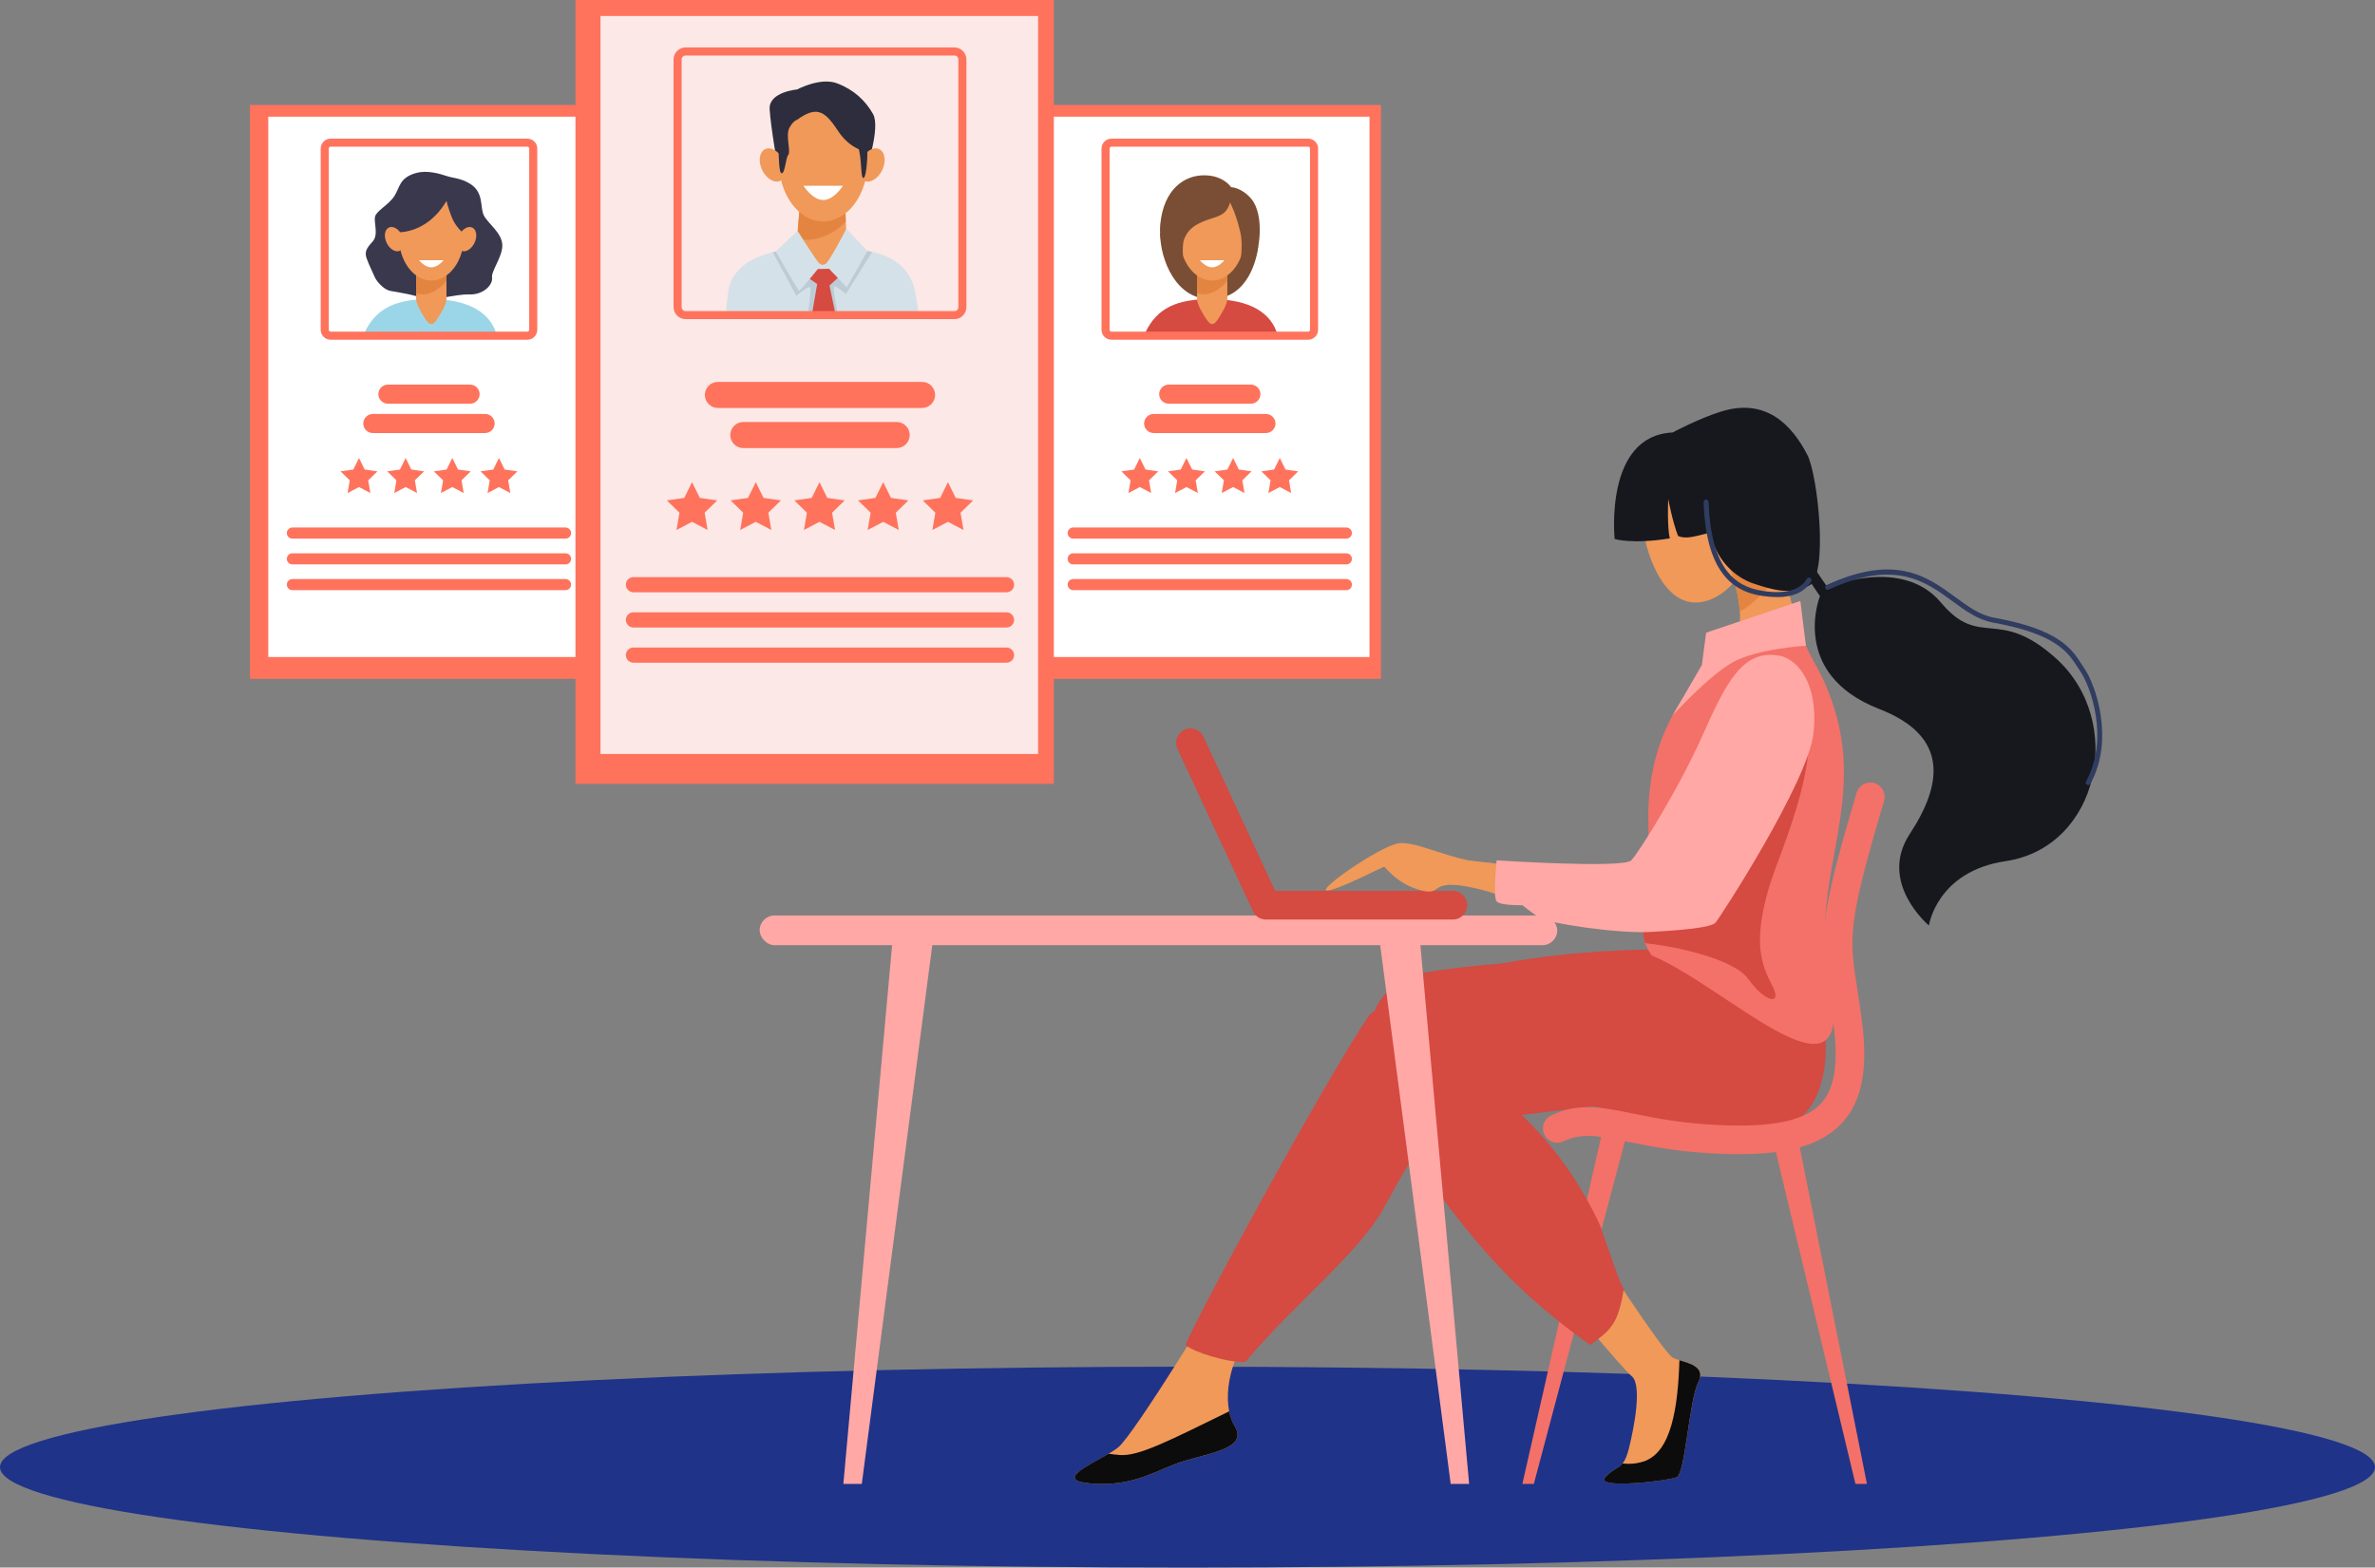 <?xml version="1.0" encoding="UTF-8"?>
<svg id="Layer_2" data-name="Layer 2" xmlns="http://www.w3.org/2000/svg" viewBox="0 0 726.42 479.59">
  <rect x="0" y="0" width="726.42" height="479.59" fill="#808080" stroke="none"/>
  <defs>
    <style>
      .cls-1 {
        fill: #3a384d;
      }

      .cls-2 {
        fill: #ff735d;
      }

      .cls-3 {
        fill: #0c0c0c;
      }

      .cls-4 {
        fill: #9bd6e8;
      }

      .cls-5 {
        fill: #fff;
      }

      .cls-6 {
        fill: #bdccd4;
      }

      .cls-7 {
        fill: #2e2d3d;
      }

      .cls-8 {
        fill: #ffa8a6;
      }

      .cls-9 {
        fill: #d5e1e8;
      }

      .cls-10 {
        fill: #d54a41;
      }

      .cls-11 {
        fill: #fce8e6;
      }

      .cls-12 {
        fill: #f37168;
      }

      .cls-13 {
        fill: #16181e;
      }

      .cls-14 {
        fill: #f09959;
      }

      .cls-15 {
        fill: #e38540;
      }

      .cls-16 {
        fill: #303c60;
      }

      .cls-17 {
        fill: #1f3389;
      }

      .cls-18 {
        fill: #7a4e34;
      }
    </style>
  </defs>
  <g id="Layer_1-2" data-name="Layer 1">
    <g>
      <ellipse class="cls-17" cx="363.21" cy="448.87" rx="363.21" ry="30.73"/>
      <g>
        <rect class="cls-2" x="76.45" y="32.12" width="107.12" height="175.58"/>
        <rect class="cls-5" x="82.06" y="35.7" width="97.99" height="165.31"/>
        <g>
          <g>
            <path class="cls-4" d="M111.37,101.99c3.69-7.93,9.93-10.48,20.18-10.48,12.21,0,18.54,4.42,20.34,10.86-21.86.3-40.52-.38-40.52-.38Z"/>
            <path class="cls-1" d="M127.29,52.92c-5.17,1.45-4.94,4.35-6.66,7.05-1.72,2.69-5.46,4.49-5.91,6.29-.45,1.8,1.15,5.54-.75,7.64-1.9,2.1-2.55,3.14-1.8,5.24.75,2.1,2.4,5.39,2.55,5.84.15.45,2.25,3.59,4.79,4.04,2.55.45,7.34,1.2,9.73,2.25,2.4,1.05,10.1-1.34,14.37-1.19,4.27.15,7.19-3,6.89-5.1-.3-2.1,3.15-6.29,3.14-9.88,0-3.86-4.49-6.74-5.69-9.28-1.2-2.55.15-7.04-4.34-9.7-2.84-1.68-4.79-1.53-7.04-2.28-2.25-.75-5.99-1.83-9.28-.91Z"/>
            <path class="cls-14" d="M133.57,97.84c-1.17,1.73-2.03,1.8-3.29,0-1.01-1.43-2.99-4.67-2.99-6.32v-16.44c0-1.65,1.35-2.99,2.99-2.99h3.29c1.65,0,2.99,1.35,2.99,2.99v16.44c0,1.65-1.95,4.77-2.99,6.32Z"/>
            <path class="cls-15" d="M133.57,72.09h-3.29c-1.65,0-2.99,1.35-2.99,2.99v14.66c3.7,1.18,7.07-1.16,9.28-3.8v-10.86c0-1.65-1.35-2.99-2.99-2.99Z"/>
            <ellipse class="cls-14" cx="131.93" cy="72.26" rx="9.96" ry="13.57"/>
            <path class="cls-1" d="M136.57,61.47c-6.29,10.63-15.57,9.58-15.57,9.58,0,0,.22-14.07,7.6-14.82,7.37-.75,11.71,2.21,13.21,7.09,1.5,4.88,0,8.1,0,8.1,0,0-2.4-1.87-3.59-4.87-1.2-2.99-1.65-5.09-1.65-5.09Z"/>
            <path class="cls-14" d="M122.99,72.05c.93,1.96.63,4.05-.68,4.67-1.31.62-3.12-.47-4.05-2.43-.93-1.96-.63-4.05.68-4.67,1.31-.62,3.12.47,4.05,2.43Z"/>
            <path class="cls-14" d="M140.41,72.05c-.93,1.96-.63,4.05.68,4.67,1.31.62,3.12-.47,4.05-2.43.93-1.96.63-4.05-.68-4.67-1.31-.62-3.12.47-4.05,2.43Z"/>
            <path class="cls-5" d="M135.67,79.62s-1.68,2.17-3.74,2.17-3.74-2.17-3.74-2.17h7.49Z"/>
          </g>
          <path class="cls-2" d="M143.78,123.51h-25.14c-1.61,0-2.92-1.32-2.92-2.92s1.32-2.92,2.92-2.92h25.14c1.61,0,2.92,1.32,2.92,2.92s-1.32,2.92-2.92,2.92Z"/>
          <path class="cls-2" d="M148.38,132.49h-34.35c-1.61,0-2.92-1.32-2.92-2.92s1.32-2.92,2.92-2.92h34.35c1.61,0,2.92,1.32,2.92,2.92s-1.32,2.92-2.92,2.92Z"/>
          <path class="cls-2" d="M172.98,164.79h-83.55c-.93,0-1.7-.76-1.7-1.7s.76-1.7,1.7-1.7h83.55c.93,0,1.7.76,1.7,1.7s-.76,1.7-1.7,1.7Z"/>
          <path class="cls-2" d="M172.98,172.68h-83.55c-.93,0-1.7-.76-1.7-1.7s.76-1.7,1.7-1.7h83.55c.93,0,1.7.76,1.7,1.7s-.76,1.7-1.7,1.7Z"/>
          <path class="cls-2" d="M172.98,180.56h-83.55c-.93,0-1.7-.76-1.7-1.7s.76-1.7,1.7-1.7h83.55c.93,0,1.7.76,1.7,1.7s-.76,1.7-1.7,1.7Z"/>
          <path class="cls-2" d="M161.3,103.94h-60.18c-1.67,0-3.03-1.36-3.03-3.03v-55.46c0-1.67,1.36-3.03,3.03-3.03h60.18c1.67,0,3.03,1.36,3.03,3.03v55.46c0,1.67-1.36,3.03-3.03,3.03ZM101.12,44.88c-.31,0-.56.26-.56.56v55.46c0,.31.26.56.56.56h60.18c.31,0,.56-.26.56-.56v-55.46c0-.31-.26-.56-.56-.56h-60.18Z"/>
          <g>
            <polygon class="cls-2" points="109.8 140.11 111.54 143.65 115.44 144.21 112.62 146.96 113.29 150.84 109.8 149.01 106.32 150.84 106.98 146.96 104.16 144.21 108.06 143.65 109.8 140.11"/>
            <polygon class="cls-2" points="124.07 140.11 125.81 143.65 129.71 144.21 126.89 146.96 127.56 150.84 124.07 149.01 120.59 150.84 121.25 146.96 118.43 144.21 122.33 143.65 124.07 140.11"/>
            <polygon class="cls-2" points="138.34 140.11 140.09 143.65 143.98 144.21 141.16 146.96 141.83 150.84 138.34 149.01 134.86 150.84 135.52 146.96 132.71 144.21 136.6 143.65 138.34 140.11"/>
            <polygon class="cls-2" points="152.61 140.11 154.36 143.65 158.25 144.21 155.43 146.96 156.1 150.84 152.61 149.01 149.13 150.84 149.79 146.96 146.98 144.21 150.87 143.65 152.61 140.11"/>
          </g>
        </g>
      </g>
      <g>
        <rect class="cls-2" x="315.27" y="32.12" width="107.12" height="175.58"/>
        <rect class="cls-5" x="320.88" y="35.7" width="97.99" height="165.31"/>
        <g>
          <g>
            <path class="cls-18" d="M354.84,71.37c0,7.86,4.74,20.55,15.91,20.15,11.17-.41,13.64-12.5,14.07-15.92.43-3.41-29.98-4.23-29.98-4.23Z"/>
            <path class="cls-10" d="M350.19,101.99c3.69-7.93,9.93-10.48,20.18-10.48,12.21,0,18.54,4.42,20.34,10.86-21.86.3-40.52-.38-40.52-.38Z"/>
            <path class="cls-14" d="M372.4,97.84c-1.17,1.73-2.03,1.8-3.29,0-1.01-1.43-2.99-4.67-2.99-6.32v-16.44c0-1.65,1.35-2.99,2.99-2.99h3.29c1.65,0,2.99,1.35,2.99,2.99v16.44c0,1.65-1.95,4.77-2.99,6.32Z"/>
            <path class="cls-15" d="M372.4,72.09h-3.29c-1.65,0-2.99,1.35-2.99,2.99v14.66c3.7,1.18,7.07-1.16,9.28-3.8v-10.86c0-1.65-1.35-2.99-2.99-2.99Z"/>
            <ellipse class="cls-14" cx="370.75" cy="72.26" rx="9.96" ry="13.57"/>
            <path class="cls-18" d="M376.22,61.95c-1.18,4.17-3.78,4.12-7.39,5.49-3.61,1.37-5.34,2.75-6.53,5.42-1.51,3.4.68,13.33.68,13.33,0,0-9.15-6.85-8.09-17.62,1.06-10.77,7.41-14.94,13.39-14.94s8.25,3.64,8.25,3.64c0,0,3.18.01,6.2,3.58,4.05,4.79,2.8,16.44,0,20.61-2.8,4.17-4.67,5.48-4.61,5.29.06-.19,2.62-9.77,1.25-15.69-1.37-5.92-3.14-9.1-3.14-9.1Z"/>
            <path class="cls-5" d="M374.49,79.62s-1.68,2.17-3.74,2.17-3.74-2.17-3.74-2.17h7.49Z"/>
          </g>
          <path class="cls-2" d="M382.6,123.51h-25.14c-1.61,0-2.92-1.32-2.92-2.92s1.32-2.92,2.92-2.92h25.14c1.61,0,2.92,1.32,2.92,2.92s-1.32,2.92-2.92,2.92Z"/>
          <path class="cls-2" d="M387.2,132.49h-34.35c-1.61,0-2.92-1.32-2.92-2.92s1.32-2.92,2.92-2.92h34.35c1.61,0,2.92,1.32,2.92,2.92s-1.32,2.92-2.92,2.92Z"/>
          <path class="cls-2" d="M411.8,164.79h-83.55c-.93,0-1.7-.76-1.7-1.7s.76-1.7,1.7-1.7h83.55c.93,0,1.7.76,1.7,1.7s-.76,1.7-1.7,1.7Z"/>
          <path class="cls-2" d="M411.8,172.68h-83.55c-.93,0-1.7-.76-1.7-1.7s.76-1.7,1.7-1.7h83.55c.93,0,1.7.76,1.7,1.7s-.76,1.7-1.7,1.7Z"/>
          <path class="cls-2" d="M411.8,180.56h-83.55c-.93,0-1.7-.76-1.7-1.7s.76-1.7,1.7-1.7h83.55c.93,0,1.7.76,1.7,1.7s-.76,1.7-1.7,1.7Z"/>
          <path class="cls-2" d="M400.12,103.94h-60.18c-1.67,0-3.03-1.36-3.03-3.03v-55.46c0-1.67,1.36-3.03,3.03-3.03h60.18c1.67,0,3.03,1.36,3.03,3.03v55.46c0,1.67-1.36,3.03-3.03,3.03ZM339.94,44.88c-.31,0-.56.26-.56.56v55.46c0,.31.26.56.56.56h60.18c.31,0,.56-.26.56-.56v-55.46c0-.31-.26-.56-.56-.56h-60.18Z"/>
          <g>
            <polygon class="cls-2" points="348.62 140.11 350.37 143.65 354.26 144.21 351.44 146.96 352.11 150.84 348.62 149.01 345.14 150.84 345.8 146.96 342.99 144.21 346.88 143.65 348.62 140.11"/>
            <polygon class="cls-2" points="362.89 140.11 364.64 143.65 368.53 144.21 365.71 146.96 366.38 150.84 362.89 149.01 359.41 150.84 360.07 146.96 357.26 144.21 361.15 143.65 362.89 140.11"/>
            <polygon class="cls-2" points="377.16 140.11 378.91 143.65 382.8 144.21 379.98 146.96 380.65 150.84 377.16 149.01 373.68 150.84 374.35 146.96 371.53 144.21 375.42 143.65 377.16 140.11"/>
            <polygon class="cls-2" points="391.44 140.11 393.18 143.65 397.07 144.21 394.25 146.96 394.92 150.84 391.44 149.01 387.95 150.84 388.62 146.96 385.8 144.21 389.69 143.65 391.44 140.11"/>
          </g>
        </g>
      </g>
      <g>
        <rect class="cls-2" x="176.01" width="146.32" height="239.82"/>
        <rect class="cls-11" x="183.67" y="4.89" width="133.84" height="225.79"/>
        <g>
          <g>
            <path class="cls-7" d="M238.12,52.31c-.09-.28-2.44-13.73-2.72-18.96-.28-5.23,8.41-5.98,8.41-5.98,0,0,7.1-3.83,12.24-1.87,5.14,1.96,8.63,5.26,10.97,9.37,2.34,4.11-2.05,16.92-2.05,16.92l-26.84.52Z"/>
            <path class="cls-9" d="M222.02,95.53c-.03-.22.6-5.51.62-5.73,1.18-11.15,14.92-14.28,28.63-14.28,16.11,0,27.04,2.95,28.78,14.53.05.34.98,5.65.93,6-29.85.41-58.97-.52-58.97-.52Z"/>
            <path class="cls-14" d="M254.04,84.17c-1.6,2.36-2.77,2.45-4.5,0-1.38-1.95-5.98-6.4-5.98-8.65l1.89-22.43c0-2.25,1.84-4.09,4.09-4.09h4.5c2.25,0,4.09,1.84,4.09,4.09l.88,22.43c0,2.25-3.54,6.54-4.97,8.65Z"/>
            <path class="cls-15" d="M254.04,49h-4.5c-2.25,0-4.09,1.84-4.09,4.09l-1.64,19.9c5.05,1.61,11.87-1.66,14.89-5.26l-.57-14.64c0-2.25-1.84-4.09-4.09-4.09Z"/>
            <path class="cls-6" d="M236.35,77.15l7.21,13.33s3.86-3.18,4.23-2.55c.37.62-.68,8.48-.68,8.48,0,0,8.59.12,8.97-.26.37-.37-1.74-8.54-.87-8.54s3.49,2.37,3.49,2.37l8.05-12.83-1.77-.43-13.19,7.1-14.11-6.94-1.33.28Z"/>
            <polygon class="cls-10" points="244.6 83.29 249.95 86.89 248.29 96.43 255.52 96.02 253.71 87.35 258.15 83.29 256.07 81.33 246.68 81.33 244.6 83.29"/>
            <path class="cls-9" d="M243.93,70.62l-6.62,6.3s6.75,12,7.12,12,5.73-6.62,5.73-6.62l3.43-.06,5.42,5.68,6.29-11.13-6.42-6.8s-5.48,10.59-6.48,10.83c-1,.25-1,.37-1.81-.25s-6.66-9.96-6.66-9.96Z"/>
            <ellipse class="cls-14" cx="251.79" cy="49.23" rx="13.6" ry="18.53"/>
            <path class="cls-14" d="M239.58,48.94c1.27,2.68.86,5.54-.93,6.38-1.79.85-4.26-.64-5.54-3.31-1.27-2.68-.86-5.54.93-6.38,1.79-.85,4.26.64,5.54,3.31Z"/>
            <path class="cls-14" d="M263.38,48.94c-1.27,2.68-.86,5.54.93,6.38,1.79.85,4.26-.64,5.54-3.31,1.27-2.68.86-5.54-.93-6.38-1.79-.85-4.26.64-5.54,3.31Z"/>
            <path class="cls-5" d="M257.82,56.83s-2.7,4.37-6.03,4.37-6.03-4.37-6.03-4.37h12.07Z"/>
            <path class="cls-7" d="M243.81,36.62c5.6-3.92,8.13-3.27,12.33,3.18,4.2,6.44,9.25,6.56,9.25,6.56l.65-6.68s-6.26-12.11-14.67-10.52c-8.4,1.59-13.18,9.15-13.18,9.15,0,0-.41,14.18.76,14.66,1.17.48,1.31-4.58,2.15-5.6.84-1.03-.84-5.88.28-8.13,1.12-2.24,2.43-2.62,2.43-2.62Z"/>
            <path class="cls-7" d="M261.84,43.91c1.96,2.14,1.21,10.65,2.24,10.55s1.4-8.13,1.12-8.97c-.28-.84-3.36-1.59-3.36-1.59Z"/>
          </g>
          <path class="cls-2" d="M282.03,124.82h-62.46c-2.2,0-3.99-1.8-3.99-3.99s1.8-3.99,3.99-3.99h62.46c2.2,0,3.99,1.8,3.99,3.99s-1.8,3.99-3.99,3.99Z"/>
          <path class="cls-2" d="M274.26,137.09h-46.91c-2.2,0-3.99-1.8-3.99-3.99s1.8-3.99,3.99-3.99h46.91c2.2,0,3.99,1.8,3.99,3.99s-1.8,3.99-3.99,3.99Z"/>
          <path class="cls-2" d="M307.86,181.21h-114.12c-1.27,0-2.32-1.04-2.32-2.32s1.04-2.32,2.32-2.32h114.12c1.27,0,2.32,1.04,2.32,2.32s-1.04,2.32-2.32,2.32Z"/>
          <path class="cls-2" d="M307.86,191.98h-114.12c-1.27,0-2.32-1.04-2.32-2.32s1.04-2.32,2.32-2.32h114.12c1.27,0,2.32,1.04,2.32,2.32s-1.04,2.32-2.32,2.32Z"/>
          <path class="cls-2" d="M307.86,202.75h-114.12c-1.27,0-2.32-1.04-2.32-2.32s1.04-2.32,2.32-2.32h114.12c1.27,0,2.32,1.04,2.32,2.32s-1.04,2.32-2.32,2.32Z"/>
          <path class="cls-2" d="M291.9,97.64h-82.2c-2.03,0-3.69-1.65-3.69-3.69V18.2c0-2.03,1.65-3.69,3.69-3.69h82.2c2.03,0,3.69,1.65,3.69,3.69v75.76c0,2.03-1.65,3.69-3.69,3.69ZM209.71,16.98c-.67,0-1.22.55-1.22,1.22v75.76c0,.67.55,1.22,1.22,1.22h82.2c.67,0,1.22-.55,1.22-1.22V18.2c0-.67-.55-1.22-1.22-1.22h-82.2Z"/>
          <g>
            <polygon class="cls-2" points="211.67 147.51 214.05 152.33 219.37 153.1 215.52 156.86 216.43 162.15 211.67 159.65 206.91 162.15 207.82 156.86 203.97 153.1 209.29 152.33 211.67 147.51"/>
            <polygon class="cls-2" points="231.16 147.51 233.54 152.33 238.86 153.1 235.01 156.86 235.92 162.15 231.16 159.65 226.4 162.15 227.31 156.86 223.46 153.1 228.78 152.33 231.16 147.51"/>
            <polygon class="cls-2" points="250.65 147.51 253.03 152.33 258.35 153.1 254.5 156.86 255.41 162.15 250.65 159.65 245.89 162.15 246.8 156.86 242.95 153.1 248.27 152.33 250.65 147.51"/>
            <polygon class="cls-2" points="270.14 147.51 272.52 152.33 277.84 153.1 273.99 156.86 274.9 162.15 270.14 159.65 265.38 162.15 266.29 156.86 262.44 153.1 267.76 152.33 270.14 147.51"/>
            <polygon class="cls-2" points="289.94 147.51 292.32 152.33 297.64 153.1 293.79 156.86 294.7 162.15 289.94 159.65 285.18 162.15 286.09 156.86 282.24 153.1 287.56 152.33 289.94 147.51"/>
          </g>
        </g>
      </g>
      <g>
        <rect class="cls-8" x="232.35" y="280.09" width="243.96" height="9.09" rx="4.55" ry="4.55"/>
        <g>
          <path class="cls-14" d="M535.19,158.25c3.24,11.41-4.67,23.16-13.37,25.63-8.7,2.47-14.91-5.28-18.15-16.69-3.24-11.41,1.2-22.65,9.9-25.12,8.7-2.47,18.38,4.78,21.62,16.18Z"/>
          <path class="cls-14" d="M486.39,379.26s22.31,34.65,25.32,36.15c3.01,1.51,10.54,1.88,7.72,7.53-2.82,5.65-3.95,27.87-6.59,29-2.64,1.13-25.23,3.77-21.84,0,3.39-3.77,5.47-1.88,7.18-8.66,1.71-6.78,4.11-19.58.91-22.22-3.2-2.64-22.78-26.36-22.78-26.36l10.08-15.44Z"/>
          <path class="cls-14" d="M374.12,394.14s-27.12,44.69-32.14,48.71c-5.02,4.02-21.59,10.04-8.03,11.05,13.56,1,20.09-4.52,28.62-7.03,8.54-2.51,19.08-4.02,15.06-10.55-4.02-6.53-2.35-20.78,6.31-29.82,8.66-9.04-9.83-12.36-9.83-12.36Z"/>
          <path class="cls-10" d="M512.49,290.5s-67.13-1.76-93.74,20.09c-15.57,23.6-53.23,93.24-56.15,100.91,2.01,2.01,13.31,5.63,18.33,5.13,14.81-17.66,34.39-32.93,42.18-46.79,9.6-17.07,12.55-25.61,28.12-27.12,15.57-1.51,50.72-6.53,61.26-6.53s0-45.7,0-45.7Z"/>
          <polygon class="cls-12" points="571.03 454.01 567.51 454.01 542.28 348.74 550.02 348.74 571.03 454.01"/>
          <polygon class="cls-12" points="465.63 454.01 469.14 454.01 498.1 345.02 490.36 345.02 465.63 454.01"/>
          <path class="cls-10" d="M550.74,285.9l-39.03,6.74s-51.86.48-75.57,4.89c-21.57,4.02-24.75,28.52,0,62.27,14.06,19.17,25.94,34.46,50.25,51.7,6.18-4.54,8.55-6.26,10.26-17.18-1.76-2.41-6.31-17.51-7.73-20.46-13.44-28.1-31.39-38.32-31.64-41.09,3.01-4.9,79.8,25.52,95.07,7.63,14.58-17.08-1.62-54.5-1.62-54.5Z"/>
          <path class="cls-12" d="M552.36,197.55c-10.28-1.44-20.75.51-30.54,7.6-8.56,8.72-18.24,23.1-17.64,46.82.75,30.13-4.66,32.06.99,40.35,23.56,9.73,63.86,51.53,54.37,6.72-6.87-32.45,15.07-56.64-2.63-92.63-1.44-2.93-3.24-5.77-4.54-8.86Z"/>
          <path class="cls-10" d="M504.17,263.31c-.46,15.71-2.68,20.33-.98,25.26,9.6.98,27.17,4.82,31.57,10.97,5.02,7.03,10.04,8.03,7.7,2.85-2.34-5.19-8.54-12.55,1-37.83,9.54-25.27,14.06-42.35,4.69-59.92l-43.98,58.68Z"/>
          <path class="cls-14" d="M552.36,197.55c-6.33-14.98-7.88-31.82-7.88-31.82l-16.57,4.9s9.41,21.09.38,28.62c-1.92,1.6-4.15,3.54-6.46,5.9,9.79-7.09,20.26-9.04,30.54-7.6Z"/>
          <path class="cls-15" d="M544.97,169.72c-.98-.87-2.21-1.96-3.5-3.1l-13.52,3.99s-.02.05-.03.07c.33.75,3.77,8.78,4.22,16.51,4.03-2.44,8.44-6.43,13.48-13.39-.27-1.54-.49-2.92-.66-4.08Z"/>
          <path class="cls-14" d="M540.71,202.26c-17.07,5.97-15.17,23.95-30.88,50.46-8.13,13.72-15.68,13.52-15.68,13.52,0,0-19.06.15-42.12-2.67-14.44-1.77-15.36,2.53-5.31,6.12,20.25,7.24,41.27,15.04,58.22,13.15,16.95-1.88,45.93-45.12,47.43-56.38,2.07-15.57-3.05-27.22-11.65-24.21Z"/>
          <path class="cls-12" d="M531.92,353.13c-1.06,0-2.15-.01-3.26-.04-13.91-.34-23.38-2.27-30.98-3.81-8.88-1.81-13.78-2.8-19.47-.08-2.19,1.04-4.8.12-5.85-2.07s-.12-4.8,2.07-5.85c8.35-3.99,15.33-2.57,25-.6,7.27,1.48,16.32,3.32,29.45,3.64,14.7.37,23.67-1.81,28.21-6.85,4.05-4.49,5.23-12.03,3.73-23.74-.51-4.01-1.03-7.34-1.49-10.28-1.28-8.29-2.13-13.77-1.08-22.24.97-7.87,3.58-18.34,9.61-38.66.69-2.32,3.13-3.65,5.45-2.96,2.32.69,3.65,3.13,2.96,5.45-11.24,37.86-10.67,41.54-8.27,57.06.46,2.99.99,6.38,1.52,10.5,1.86,14.43-.02,24.2-5.91,30.73-6.07,6.73-15.91,9.79-31.68,9.79Z"/>
          <path class="cls-3" d="M375.96,431.8c-17.99,8.8-27.68,13.84-33.44,13.36-1.36-.11-2.49-.25-3.44-.4-6.42,3.79-16.66,8.27-5.13,9.13,13.56,1,20.09-4.52,28.62-7.03,8.54-2.51,19.08-4.02,15.06-10.55-.77-1.25-1.33-2.79-1.67-4.51Z"/>
          <path class="cls-3" d="M513.67,416.15c-.44,14.25-2.4,28.36-11.11,31.03-2.31.71-4.41.81-6.28.56-1.37,1.69-3.04,1.71-5.29,4.21-3.39,3.77,19.21,1.13,21.84,0,2.64-1.13,3.77-23.35,6.59-29,2.32-4.64-2.35-5.72-5.76-6.8Z"/>
          <path class="cls-10" d="M444.37,281.33h-57.16c-1.71,0-3.26-.99-3.98-2.54l-23.1-49.71c-1.02-2.2-.07-4.81,2.13-5.83,2.2-1.02,4.81-.07,5.83,2.13l21.92,47.17h54.36c2.42,0,4.39,1.96,4.39,4.39s-1.96,4.39-4.39,4.39Z"/>
          <path class="cls-14" d="M456.32,264.08c-11.55-.17-23-7.05-28.69-6.05-5.69,1-24.27,13.89-21.93,14.4,2.34.5,17.07-7.13,17.58-7.25.5-.12,3.68,5.29,11.55,7.27,7.87,1.98.06-5.9,24.44,1.47,15.86,4.79-2.94-9.84-2.94-9.84Z"/>
          <path class="cls-8" d="M550.66,183.88l1.7,13.67s-14.95.89-22.38,5.07c-7.44,4.18-18.41,16.27-18.41,16.27l8.97-15.44,1.29-9.88,28.84-9.71Z"/>
          <path class="cls-8" d="M544.3,200.62c-11.1-2.08-16.24,7.87-23.43,24.1-7.2,16.24-19.48,35.96-21.93,38.5-2.44,2.54-41.18,0-41.18,0,0,0-1.17,11.21,0,12.55,1.17,1.34,7.87,1.17,7.87,1.17,0,0,2.68,2.14,5.19,3.83,2.51,1.69,23.77,4.87,33.64,4.37,9.88-.5,18.91-1.34,20.25-2.85,1.34-1.51,28.29-43.02,29.96-57.91,1.67-14.9-4.71-22.71-10.38-23.77Z"/>
          <path class="cls-13" d="M511.56,132.32c-21,1-17.7,32.59-17.7,32.59,0,0,5.45,1.68,16.88-.2-.88-3.39-.5-12.05-.5-12.05,0,0,1.33,7.03,3.01,11.3,2.41,1.11,5.15.13,9.79-1,2.39,10.04,9.13,14.28,13.74,15.73,5.1,1.6,10.5,3.52,16.52.5,6.03-3.01,2.71-33.81-.49-40-4.8-9.3-12.79-17.62-26.59-13.22-6.93,2.2-14.66,6.36-14.66,6.36Z"/>
          <path class="cls-13" d="M548.07,169.84l8.58,12.54s-9.51,23.77,18.15,34.54c21.67,8.43,19.12,23.29,9.32,38.24-9.79,14.94,5.86,27.99,5.86,27.99,0,0,2.39-16.55,23.44-19.68,28.71-4.26,36.83-42.8,15.39-62.07-17.74-15.95-23.14-2.74-35.15-17.05-12.01-14.31-34.68-4.64-34.68-4.64l-8.31-12.12-2.61,2.26Z"/>
          <path class="cls-16" d="M638.7,240.21c-.12,0-.25-.03-.37-.09-.37-.2-.51-.67-.3-1.04,7.22-13.19,1.33-29.17-1.63-33.5-.31-.46-.61-.92-.93-1.42-2.91-4.54-6.53-10.2-25.86-13.68-4.66-.84-8.42-3.6-12.41-6.53-8.24-6.05-17.58-12.91-37.88-3.57-.38.18-.84,0-1.01-.37-.18-.38,0-.84.37-1.01,21.11-9.72,30.84-2.58,39.42,3.72,3.84,2.82,7.47,5.49,11.78,6.26,19.98,3.6,23.81,9.56,26.88,14.36.31.48.6.94.9,1.38,3.1,4.54,9.27,21.28,1.71,35.1-.14.25-.4.4-.67.4Z"/>
          <path class="cls-16" d="M543.49,182.68c-1.37,0-2.86-.12-4.46-.36-7.35-1.1-17.2-5.27-17.97-28.72-.01-.42.32-.77.74-.79.43,0,.77.32.79.74.32,9.66,2.24,16.81,5.7,21.25,2.63,3.37,6.12,5.28,10.98,6.01,6.8,1.02,11.3-.24,13.39-3.73.22-.36.69-.48,1.05-.26.36.22.48.69.26,1.05-1.91,3.2-5.43,4.82-10.47,4.82Z"/>
        </g>
        <polygon class="cls-8" points="257.95 454.01 263.59 454.01 285.53 286.28 273.12 286.28 257.95 454.01"/>
        <polygon class="cls-8" points="449.35 454.01 443.71 454.01 421.77 286.28 434.18 286.28 449.35 454.01"/>
      </g>
    </g>
  </g>
</svg>